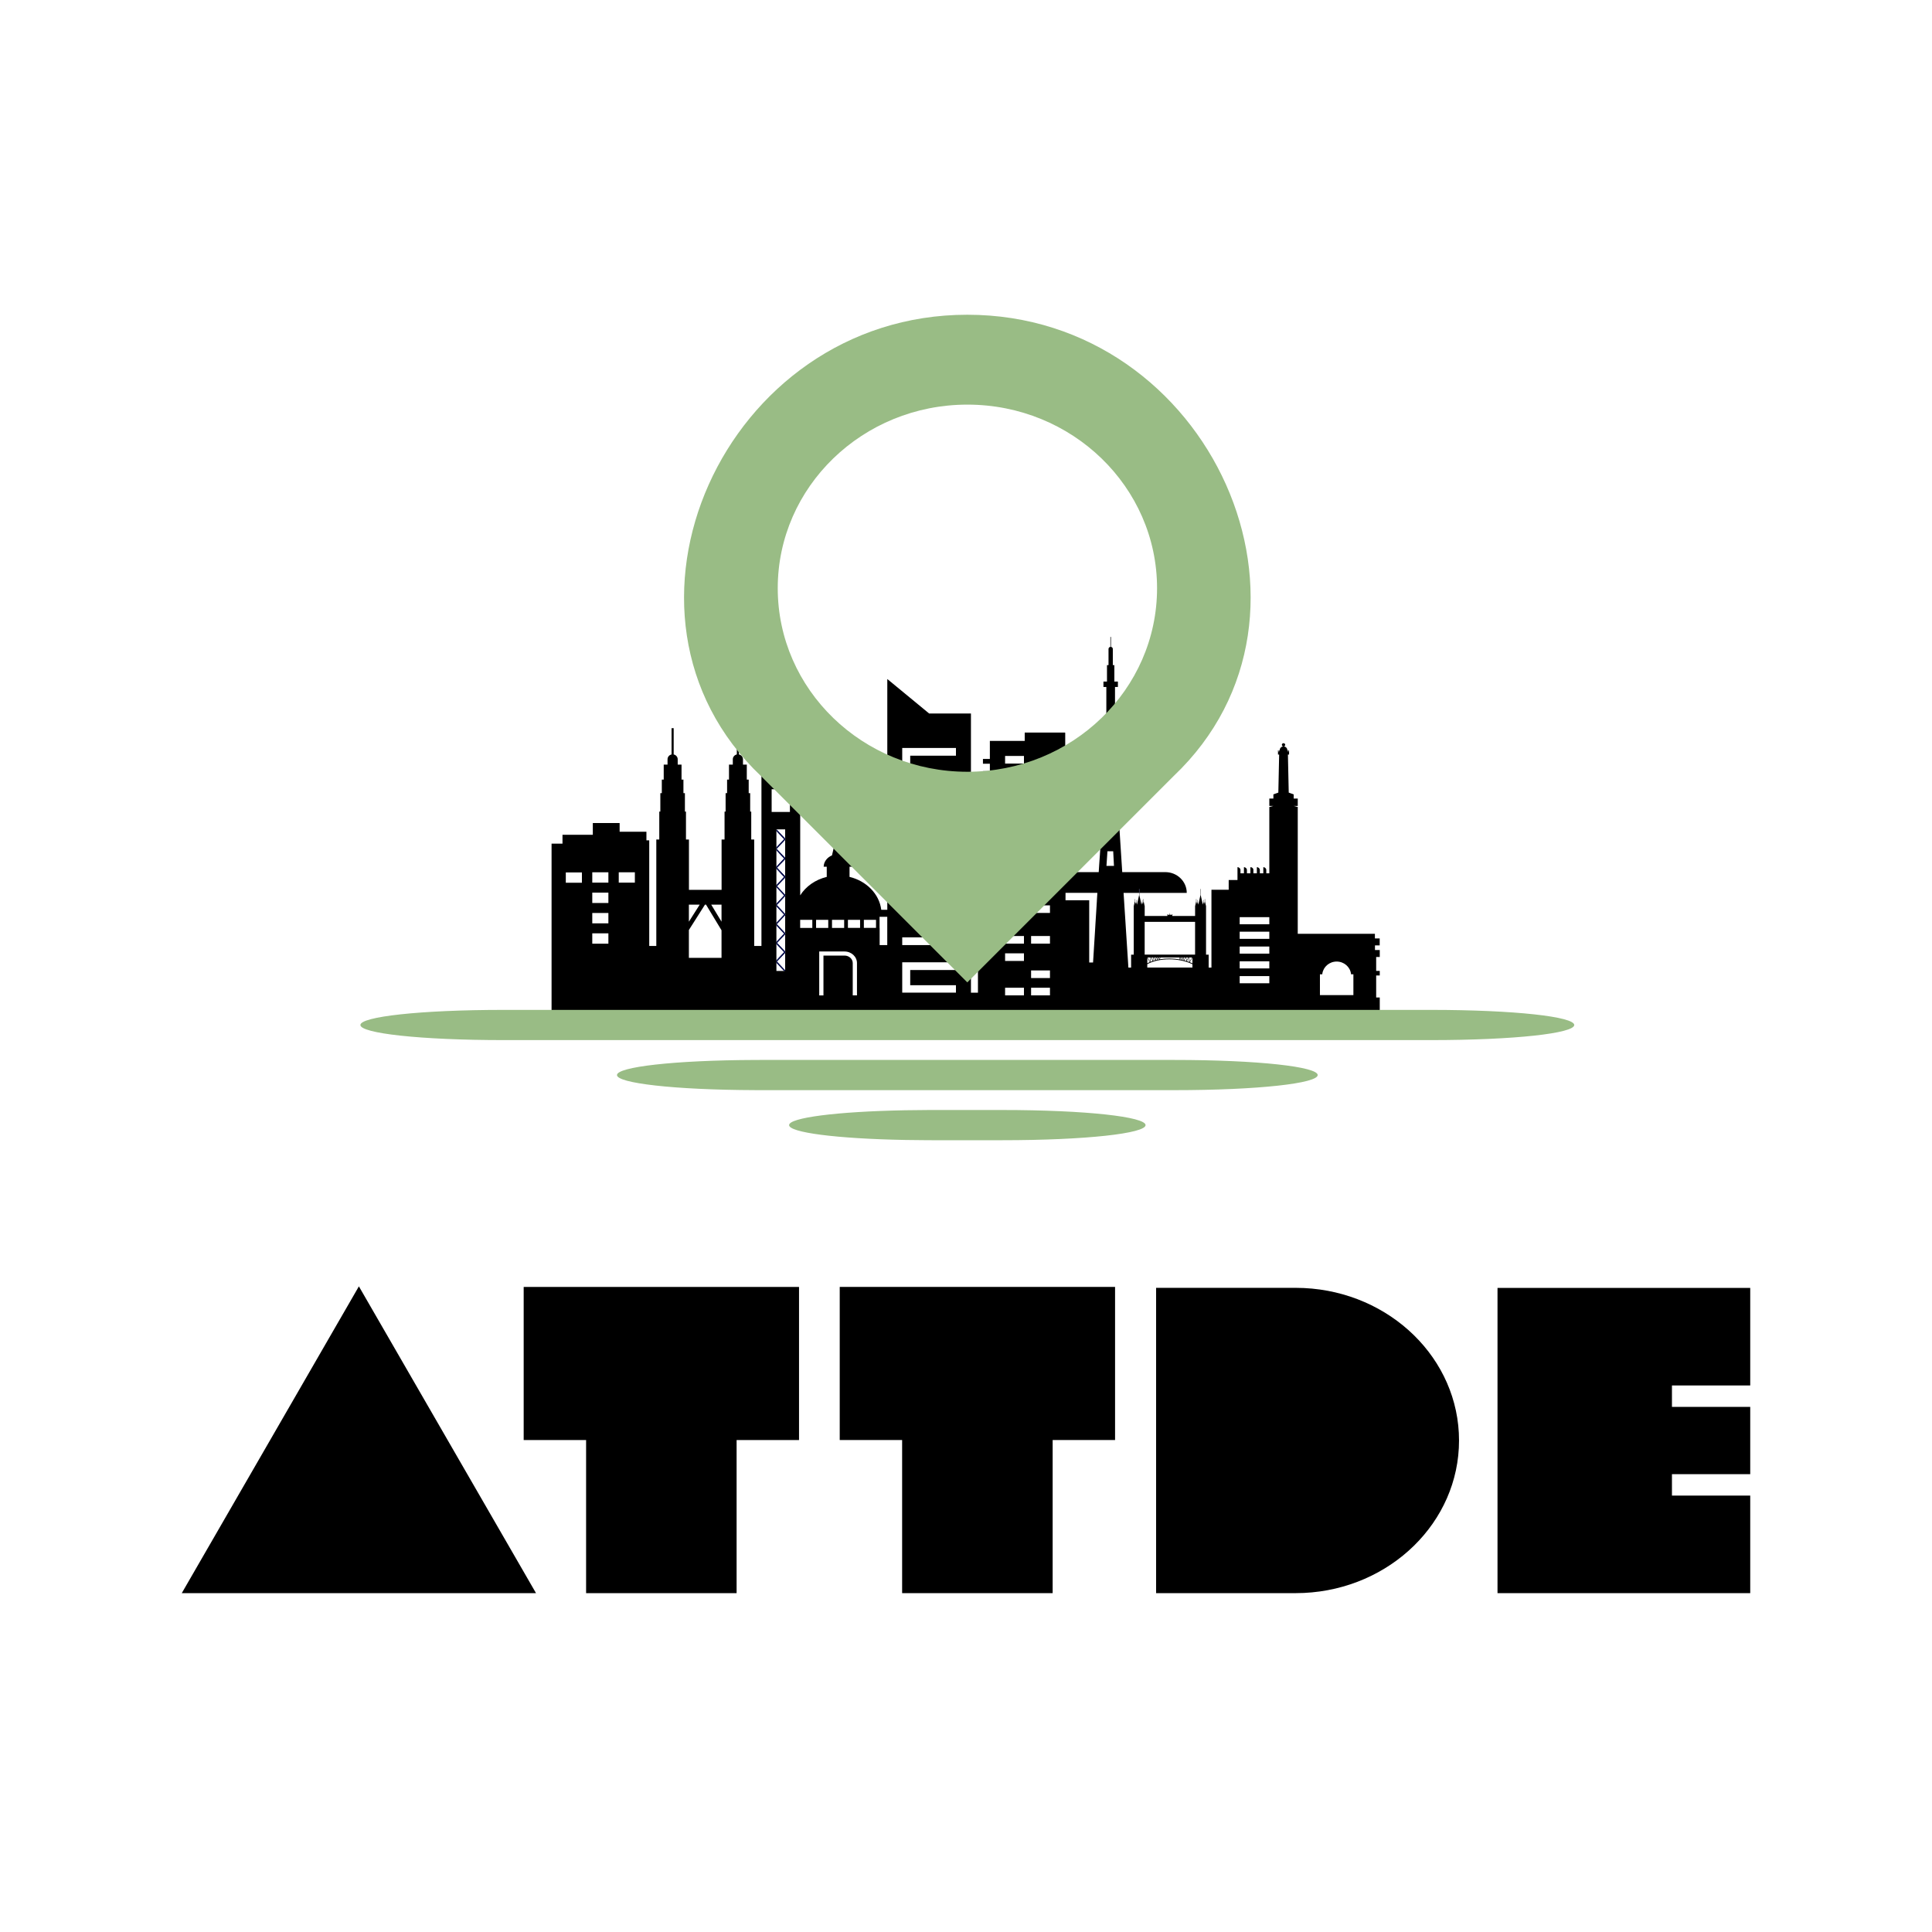 <svg width="2000" height="2000" viewBox="0 0 2000 2000" fill="none" xmlns="http://www.w3.org/2000/svg">
<path d="M371.52 1331.63L463.2 1490.43L554.88 1649.22H371.52H188.17L279.85 1490.43L371.52 1331.63Z" fill="black"/>
<path d="M827.15 1332.24V1490.73H762.53V1649.23H606.73V1490.73H542.11V1332.24H827.15Z" fill="black"/>
<path d="M1154.31 1332.21V1490.71H1089.7V1649.22H933.88V1490.71H869.28V1332.21H1154.31Z" fill="black"/>
<path d="M1510.38 1491.19C1510.38 1575.73 1439.27 1644.76 1349.83 1649.01C1346.93 1649.15 1344.01 1649.22 1341.07 1649.22H1196.8V1333.16H1341.07C1344 1333.16 1346.93 1333.23 1349.83 1333.37C1439.27 1337.62 1510.38 1406.65 1510.38 1491.19Z" fill="black"/>
<path d="M1730.8 1434.22V1456.41H1811.83V1526.05H1730.8V1548.23H1811.83V1649.22H1550.22V1333.25H1811.83V1434.22H1730.8Z" fill="black"/>
<path d="M803.73 977.1V994.23V994.21L803.74 977.12V977.1H803.73ZM803.73 938.17V955.3V955.28L803.74 938.2V938.18L803.73 938.17ZM803.73 899.23V916.36H803.74V899.23H803.73ZM803.73 880.14V897.27H803.74V880.14H803.73ZM803.73 860.15V877.28V877.26L803.74 860.17V860.15H803.73ZM812.79 908.33L813.3 907.78L812.79 907.24L808.56 902.73L804.35 898.24L808.56 893.75L812.79 889.24V888.16L808.56 883.65L803.93 878.72L812.79 869.27L813.3 868.73L812.79 868.19L803.78 858.58H803.75V860.18L811.77 868.73L803.75 877.27V880.16L808.57 885.3L811.77 888.71L808.57 892.12L803.75 897.26V899.26L808.57 904.4L811.77 907.8L808.95 910.81L803.76 916.36V918.41L811.78 926.96L803.76 935.51V938.21L811.78 946.76L803.76 955.3V958L811.78 966.55L803.76 975.1V977.15L811.78 985.7L803.76 994.24V996.61L811.78 1005.16H812.81V1004.62L804.2 995.44L812.81 986.25L813.32 985.71L812.81 985.17L804.34 976.14L812.81 967.11L813.32 966.57L812.81 966.03L804.04 956.68L812.81 947.33L813.32 946.79L812.81 946.24L804.04 936.89L812.81 927.53L813.32 926.99L812.81 926.45L804.34 917.42L810.5 910.85L812.81 908.39L812.79 908.33ZM803.73 918.37V935.5V935.48L803.74 918.38H803.73V918.37ZM803.73 957.95V975.08H803.74V957.97H803.73V957.95Z" fill="#0F1551"/>
<path d="M813.3 907.79L812.79 908.34L810.48 910.8H808.94L811.76 907.79L808.56 904.39V902.74L812.79 907.25L813.3 907.79Z" fill="#0F1551"/>
<path d="M812.79 888.16V889.25L808.56 893.75V892.11L811.76 888.7L808.56 885.3V883.65L812.79 888.16Z" fill="#0F1551"/>
<path d="M812.79 869.27L803.93 878.71L808.56 883.65L812.79 888.16V889.25L808.56 893.75L804.35 898.25L808.56 902.74L812.79 907.25V908.34L810.48 910.8L804.32 917.37L812.79 926.4V927.48L804.01 936.84L812.79 946.19V947.28L804.01 956.63L812.79 965.98V967.07L804.32 976.1L812.79 985.13V986.22L804.18 995.41L812.79 1004.59V1005.13H811.76L803.74 996.58V994.21L811.76 985.67L803.74 977.12V975.07L811.76 966.52L803.74 957.97V955.27L811.76 946.73L803.74 938.19V935.49L811.76 926.94L803.74 918.39V916.35L808.94 910.8L811.76 907.79L808.56 904.39L803.74 899.25V897.25L808.56 892.11L811.76 888.7L808.56 885.3L803.74 880.16V877.26L811.76 868.73L803.74 860.17V858.57H803.78L812.79 868.18V869.27Z" fill="#0F1551"/>
<path d="M812.79 868.18L803.78 858.57H803.75V860.17L811.77 868.72L803.75 877.26V878.91L803.94 878.71L812.8 869.26L813.31 868.72L812.8 868.18H812.79Z" fill="#0F1551"/>
<path d="M808.56 883.65L803.93 878.72L803.74 878.52V880.17L808.56 885.31L811.76 888.72L808.56 892.13L803.74 897.27V898.91L804.35 898.27L808.56 893.78L812.79 889.27V888.19L808.56 883.68V883.65Z" fill="#0F1551"/>
<path d="M812.79 907.25L808.56 902.74L804.35 898.25L803.74 897.61V899.26L808.56 904.4L811.76 907.8L808.94 910.81L803.75 916.36V917.99L804.32 917.38L810.48 910.81L812.79 908.35L813.3 907.8L812.79 907.26V907.25Z" fill="#0F1551"/>
<path d="M812.79 926.4L804.32 917.37L803.75 916.75V918.39L811.77 926.94L803.75 935.49V937.12L804.02 936.84L812.79 927.48L813.3 926.94L812.79 926.4Z" fill="#0F1551"/>
<path d="M812.79 946.19L804.02 936.84L803.75 936.54V938.19L811.77 946.74L803.75 955.28V956.93L804.02 956.64L812.79 947.29L813.3 946.75L812.79 946.2V946.19Z" fill="#0F1551"/>
<path d="M812.79 965.98L804.02 956.63L803.75 956.34V957.97L811.77 966.52L803.75 975.07V976.72L804.32 976.1L812.79 967.07L813.3 966.53L812.79 965.99V965.98Z" fill="#0F1551"/>
<path d="M812.79 985.13L804.32 976.1L803.75 975.48V977.12L811.77 985.67L803.75 994.21V995.86L804.18 995.41L812.79 986.22L813.3 985.68L812.79 985.14V985.13Z" fill="#0F1551"/>
<path d="M804.18 995.41L803.75 994.95V996.58L811.77 1005.13H812.8V1004.59L804.19 995.41H804.18Z" fill="#0F1551"/>
<path d="M1428.25 978.65V971.47H1423.3V966.68H1343.42V881.89H1343.43V835.37H1343.4L1339.31 834.32H1343.43V826.64H1339.22V822.34L1334.09 820.5L1333.25 781.14H1334.45V776.69H1332.62V776.49C1332.62 775.45 1332.19 774.5 1331.47 773.81C1330.8 773.17 1329.9 772.75 1328.89 772.71C1329.77 772.62 1330.45 771.9 1330.45 771.03C1330.45 770.1 1329.67 769.35 1328.71 769.35C1327.75 769.35 1326.97 770.1 1326.97 771.03C1326.97 771.9 1327.66 772.62 1328.53 772.71C1326.45 772.8 1324.8 774.46 1324.8 776.49V776.69H1322.97V781.14H1324.17L1323.33 820.49L1318.21 822.34V826.64H1314V834.32H1318.11L1314.02 835.37H1314V904.07H1310.87V900.7C1310.87 899.05 1309.48 897.7 1307.78 897.7V904.07H1304.19V900.7C1304.19 899.05 1302.8 897.7 1301.1 897.7V904.07H1297.51V900.55C1297.51 898.97 1296.19 897.7 1294.56 897.7H1294.41V904.07H1290.81V900.7C1290.81 899.05 1289.43 897.7 1287.72 897.7V904.07H1284.13V900.7C1284.13 899.05 1282.74 897.7 1281.04 897.7V910.98H1271.94V921.07H1254.09V1001.63H1251.21V988.25H1248.49V938.03L1248.17 936.59L1247.43 933.22V930.72H1247.14V933.25L1246.56 935.89L1246.07 933.7V931.65H1245.78V933.74L1245.18 936.44V936.5L1245.15 936.44L1244 931.26L1242.98 926.67V920.26H1242.69V926.63L1241.66 931.27L1240.5 936.45V936.51L1240.47 936.45L1239.87 933.75V931.66H1239.58V933.71L1239.1 935.89L1238.51 933.27V930.74H1238.22V933.24L1237.48 936.61L1237.16 938.05V948.23H1213.56V946.58H1212.76V947.24H1211.85V946.79H1211.13V945.26H1210.88V946.79H1210.17V947.24H1209.26V946.58H1208.46V948.23H1184.98V938.05L1184.66 936.61L1183.92 933.24V930.74H1183.63V933.27L1183.05 935.91L1182.56 933.72V931.67H1182.27V933.76L1181.67 936.46V936.52L1181.64 936.46L1180.49 931.28L1179.47 926.69V924.27H1179.18V926.65L1178.15 931.29L1176.99 936.47V936.53L1176.97 936.47L1176.36 933.77V931.68H1176.07V933.73L1175.59 935.91L1175 933.29V930.76H1174.71V933.25L1173.96 936.63L1173.64 938.07V988.29H1170.92V1001.67H1168.11C1167.96 999.22 1167.79 996.76 1167.64 994.31C1167.4 990.77 1167.18 987.22 1166.95 983.68C1166.73 980.18 1166.5 976.66 1166.27 973.15C1166.05 969.69 1165.83 966.23 1165.6 962.77C1165.38 959.2 1165.14 955.62 1164.92 952.06C1164.69 948.62 1164.47 945.2 1164.24 941.77C1164.02 938.21 1163.78 934.63 1163.56 931.06C1163.41 928.82 1163.26 926.56 1163.11 924.3H1179.17V920.31H1179.46V924.3H1228.52C1228.52 912.43 1218.59 902.82 1206.33 902.82H1161.74C1161.67 901.8 1161.6 900.79 1161.54 899.77C1161.3 896.2 1161.07 892.62 1160.85 889.06C1160.63 885.6 1160.4 882.14 1160.18 878.68C1159.96 875.17 1159.73 871.65 1159.5 868.14C1159.28 864.66 1159.04 861.17 1158.83 857.69C1158.6 854.15 1158.37 850.6 1158.14 847.06C1157.92 843.6 1157.69 840.15 1157.47 836.68C1157.25 833.14 1157.01 829.6 1156.79 826.05C1156.56 822.59 1156.33 819.13 1156.11 815.67C1155.89 812.13 1155.64 808.58 1155.43 805.04C1155.25 801.98 1155.11 798.92 1154.95 795.85C1154.88 794.58 1154.79 793.3 1154.7 792.03C1154.5 788.9 1154.29 784.51 1154.06 781.3H1157.66V778.79H1168.87V759.98H1154.24V757.47H1156.03V751.32H1157.89V745.19H1154.25V711.14H1157.25V705.56H1153.58V688.54H1151.99V671.79C1151.99 670.69 1151.14 669.77 1150.04 669.63V659.37H1149.48V669.63C1148.38 669.77 1147.53 670.68 1147.53 671.79V688.54H1145.95V705.56H1142.28V711.14H1145.28V745.19H1141.64V751.32H1143.5V757.47H1145.29V759.98H1130.66V778.79H1141.87V781.3H1144.95C1144.83 782.87 1144.67 785.45 1144.57 786.88C1144.32 790.6 1144.11 794.31 1143.89 798.03C1143.66 801.59 1143.43 805.17 1143.21 808.74C1142.98 812.51 1142.75 816.28 1142.53 820.04C1142.31 823.58 1142.07 827.13 1141.86 830.67C1141.55 835.6 1141.25 840.54 1140.94 845.47C1140.72 849.03 1140.48 852.61 1140.27 856.18C1139.96 861.14 1139.66 866.1 1139.37 871.07C1139.19 874.28 1139.05 877.47 1138.88 880.68C1138.81 881.96 1138.73 883.23 1138.63 884.52C1138.35 888.53 1138.06 892.56 1137.78 896.59C1137.64 898.66 1137.51 900.74 1137.39 902.82H1102.72V758.6L1102.43 758.36H1060.78V766.98H1024.7V785.66H1017.54V790.59H1024.7V798.31H1017.54V803.23H1024.7V810.97H1017.54V815.86H1024.7V823.61H1017.54V828.52H1024.7V836.29H1017.54V841.2H1024.7V848.94H1017.54V853.83H1024.7V861.58H1017.54V866.51H1024.7V874.22H1017.54V879.18H1024.7V886.93H1017.54V891.81H1024.7V941.21H1012.37V1027.64H1005.12V738.61H961.84L918.53 702.92V941.83H912.29C910.25 925.4 896.97 911.98 879.43 907.75V897.2H882.59C882.48 892 878.99 887.57 874 885.49L867.85 858.9H867.42L861.27 885.49C856.26 887.57 852.76 892 852.66 897.21H855.85V907.76C844.05 910.61 834.17 917.6 828.37 926.86V780.01H820.02V768.28H809.78V746.04H806.85V768.28H796.61V780.01H788.25V979.25H780.75V869.04H777.68V840.16H776.58V821.04H775.05V807.03H773.08V791.52H769.13V786C769.13 783.55 767.34 781.5 764.96 781.01V753.82H762.77V781.01C760.39 781.5 758.6 783.54 758.6 786V791.52H754.65V807.03H752.68V821.04H751.15V840.16H750.05V869.04H746.98V921.15H713.19V869.04H710.12V840.16H709.02V821.04H707.49V807.03H705.52V791.52H701.56V786C701.56 783.55 699.77 781.5 697.39 781.01V753.82H695.2V781.01C692.82 781.5 691.03 783.54 691.03 786V791.52H687.08V807.03H685.11V821.04H683.58V840.16H682.48V869.04H679.41V979.25H672.09V869.9H669.18V861.01H641.44V852.02H613.68V864.16H582.29V873.36H570.98V1040.8L570.99 1061.51H1428.32V1032.59H1424.61V1009.83H1428.32V1005.04H1424.61V990.67H1428.32V983.48H1423.37V978.69H1428.32L1428.25 978.65ZM1333.93 776.9H1334.2V777.9H1333.93V776.9ZM1333.41 776.9H1333.68V777.9H1333.41V776.9ZM1323.49 777.9H1323.22V776.9H1323.49V777.9ZM1324 777.9H1323.73V776.9H1324V777.9ZM1332.89 776.9H1333.16V777.9H1332.89V776.9ZM1324.24 776.9H1324.51V777.9H1324.24V776.9ZM1160.27 763H1164.65V775.68H1160.27V763ZM1139.17 775.68H1134.8V763H1139.17V775.68ZM602.4 913.82H585.72V903.13H602.4V913.82ZM629.8 976.9H613.12V966.21H629.8V976.9ZM629.8 955.83H613.12V945.13H629.8V955.83ZM629.8 934.75H613.12V924.06H629.8V934.75ZM629.8 913.68H613.12V902.99H629.8V913.68ZM657.21 913.68H640.53V902.99H657.21V913.68ZM713.13 936.47H724.35L713.13 954.13V936.47ZM746.92 991.59H713.13V962.72L729.79 936.47H730.87L746.92 963.02V991.58V991.59ZM746.92 954.12L736.25 936.47H746.92V954.12ZM813.3 907.78L812.79 908.33V926.39L813.3 926.93L812.79 927.47V946.17L813.3 946.72L812.79 947.26V965.96L813.3 966.5L812.79 967.04V985.11L813.3 985.65L812.79 986.19V1005.1H803.74V994.18V994.2L803.73 977.07V977.09L803.74 975.04H803.73V957.93H803.74V955.25V955.27L803.73 938.14V938.16L803.74 935.46V935.48L803.73 918.35H803.74V916.32H803.73V899.2V899.22L803.74 897.22H803.73V880.11V880.13L803.74 877.24V877.26L803.73 860.13V860.15L803.74 858.55H812.79V868.16L813.3 868.7L812.79 869.24V907.22L813.3 907.76V907.78ZM817.72 840.53H798.8V817.01H817.72V840.53ZM861.29 952.21H873.88V960.57H861.29V952.21ZM840.91 960.57H828.33V952.21H840.91V960.57ZM844.81 952.21H857.4V960.57H844.81V952.21ZM887.13 1030.42H882.75V996.98C882.75 992.7 878.95 989.21 874.28 989.21H852.44V1030.43H848.06V984.98H874.29C881.38 984.98 887.14 990.36 887.14 996.99V1030.43L887.13 1030.42ZM890.36 960.56H877.77V952.2H890.36V960.56ZM906.85 960.56H894.27V952.2H906.85V960.56ZM918.49 978.33H910.61V960.56H910.52V949.07H918.49V978.33ZM989.6 1004.17H942.25V1019.92H989.6V1027.58H933.98V996.16H989.6V1004.17ZM989.6 978.33H933.98V970.33H989.6V978.33ZM989.6 782.29H942.25V803.57H933.98V774.28H989.6V782.29ZM1060 1030.42H1040.47V1022.53H1060V1030.42ZM1060 994.78H1040.47V986.9H1060V994.78ZM1060 976.84H1040.47V968.95H1060V976.84ZM1060 790.43H1040.47V782.55H1060V790.43ZM1086.92 1030.41H1067.38V1022.52H1086.92V1030.41ZM1086.92 1012.46H1067.38V1004.59H1086.92V1012.46ZM1086.92 976.83H1067.38V968.94H1086.92V976.83ZM1086.92 945.08H1067.38V937.2H1086.92V945.08ZM1135.47 932.74C1135.25 936.45 1135.01 940.17 1134.79 943.89C1134.57 947.46 1134.33 951.03 1134.11 954.6C1133.89 958.36 1133.67 962.14 1133.43 965.91C1133.21 969.45 1132.98 972.99 1132.76 976.54C1132.45 981.47 1132.14 986.41 1131.84 991.34C1131.73 993.02 1131.63 994.69 1131.52 996.38H1127.55V931.95H1103.02L1103.03 924.24H1135.99C1135.81 927.08 1135.63 929.93 1135.45 932.75L1135.47 932.74ZM1151.78 762.99H1156.14V775.67H1151.78V762.99ZM1143.29 775.67V762.99H1147.65V775.67H1143.29ZM1145.4 896.39L1146.42 881.23H1152.38L1153.18 896.39H1145.41H1145.4ZM1234.41 1001.61H1187.67V998.1C1200.03 991.37 1220.52 991.39 1234.41 998.17V1001.61ZM1231.11 995.83C1230.34 995.52 1229.55 995.25 1228.74 994.99L1230.3 991.19H1230.41L1231.11 995.83ZM1230.86 991.19H1233.97L1231.49 995.37L1230.86 991.19ZM1228.56 994.28L1228 991.19H1229.83L1228.56 994.28ZM1228.21 994.82C1227.47 994.59 1226.72 994.38 1225.96 994.18L1227.37 991.19H1227.56L1228.21 994.82ZM1225.77 993.55L1225.24 991.19H1226.89L1225.78 993.55H1225.77ZM1225.43 994.05C1224.88 993.91 1224.34 993.78 1223.78 993.66C1223.8 993.64 1223.82 993.62 1223.82 993.59L1224.74 991.19H1224.78L1225.42 994.05H1225.43ZM1223.66 992.82L1223.2 991.19H1224.27L1223.65 992.82H1223.66ZM1223.41 993.57C1222.87 993.47 1222.32 993.35 1221.78 993.27L1222.63 991.2H1222.74L1223.41 993.58V993.57ZM1221.57 992.64L1221.13 991.19H1222.17L1221.57 992.64ZM1221.27 993.17C1214.47 991.98 1207.27 991.93 1200.68 993.01L1201.23 991.19H1220.68L1221.28 993.17H1221.27ZM1200.33 992.64L1199.74 991.19H1200.78L1200.34 992.64H1200.33ZM1200.06 993.11C1199.54 993.2 1199.03 993.29 1198.53 993.4L1199.15 991.18H1199.26L1200.06 993.1V993.11ZM1198.25 992.82L1197.63 991.19H1198.7L1198.25 992.82ZM1198.04 993.5C1197.52 993.61 1197 993.73 1196.51 993.85L1197.11 991.19H1197.15L1198.04 993.51V993.5ZM1196.12 993.54L1195.01 991.18H1196.66L1196.13 993.54H1196.12ZM1195.87 994.01C1195.13 994.2 1194.42 994.41 1193.71 994.63L1194.33 991.18H1194.52L1195.86 994.01H1195.87ZM1193.34 994.27L1192.07 991.18H1193.9L1193.34 994.27ZM1193.1 994.85C1192.32 995.1 1191.55 995.39 1190.81 995.69L1191.49 991.18H1191.59L1193.1 994.85ZM1190.41 995.37L1187.92 991.19H1191.04L1190.41 995.37ZM1190.25 995.93C1189.36 996.29 1188.51 996.7 1187.68 997.13V991.61L1190.25 995.93ZM1234.42 997.22C1233.5 996.79 1232.57 996.38 1231.61 996.01L1234.42 991.29V997.22ZM1237.14 988.23H1184.96V954.3H1237.14V988.23ZM1314 1017.85H1283.31V1010.47H1314V1017.85ZM1314 1002.53H1283.31V995.14H1314V1002.53ZM1314 987.21H1283.31V979.82H1314V987.21ZM1314 971.89H1283.31V964.5H1314V971.89ZM1314 956.82H1283.31V949.43H1314V956.82ZM1401.03 1030.13H1366.39V1008.57H1368.81L1368.87 1007.97C1369.85 1000.87 1376.12 995.39 1383.71 995.39C1391.3 995.39 1397.57 1000.87 1398.55 1007.97L1398.6 1008.57H1401.03V1030.13Z" fill="black"/>
<path d="M1179.43 920.26H1179.14V924.25H1179.43V920.26Z" fill="black"/>
<path d="M1179.14 920.26V924.25H1179.43V920.26H1179.14Z" fill="#0F1551"/>
<path d="M1364.07 1112.89C1364.07 1121.42 1302.99 1128.53 1215.43 1128.53H787.34C785.4 1128.53 783.47 1128.53 781.56 1128.51C697.1 1128.22 638.7 1121.23 638.7 1112.89C638.7 1104.55 697.1 1097.56 781.56 1097.27C783.47 1097.25 785.4 1097.25 787.34 1097.25H1215.43C1302.99 1097.25 1364.07 1104.36 1364.07 1112.89Z" fill="#99BC85"/>
<path d="M1185.89 1164.71C1185.89 1173.24 1124.81 1180.35 1037.25 1180.35H965.51C963.57 1180.35 961.64 1180.35 959.73 1180.33C952.07 1180.3 944.61 1180.22 937.4 1180.09C865.14 1178.76 816.87 1172.29 816.87 1164.71C816.87 1157.13 865.14 1150.66 937.4 1149.33C944.61 1149.2 952.07 1149.12 959.73 1149.09C961.64 1149.07 963.57 1149.07 965.51 1149.07H1037.25C1124.81 1149.07 1185.89 1156.18 1185.89 1164.71Z" fill="#99BC85"/>
<path d="M1629.66 1061.07C1629.66 1069.6 1568.58 1076.71 1481.02 1076.71H521.73C434.17 1076.71 373.09 1069.6 373.09 1061.07C373.09 1052.54 434.17 1045.43 521.73 1045.43H1481.02C1568.58 1045.43 1629.66 1052.54 1629.66 1061.07Z" fill="#99BC85"/>
<path d="M1001.35 325.82C749.35 325.82 610.67 635.46 787.9 803.5L790.88 806.48L791.41 807.01L1001.36 1016.98C1005.18 1013.14 1211.13 807.2 1214.82 803.5C1392.04 635.46 1253.66 325.82 1001.36 325.82H1001.35ZM1001.44 798.93C893.02 798.93 805.12 713.85 805.12 608.91C805.12 503.97 893.03 418.86 1001.44 418.86C1109.85 418.86 1197.78 503.95 1197.78 608.91C1197.78 713.87 1109.87 798.93 1001.44 798.93Z" fill="#99BC85"/>
</svg>
